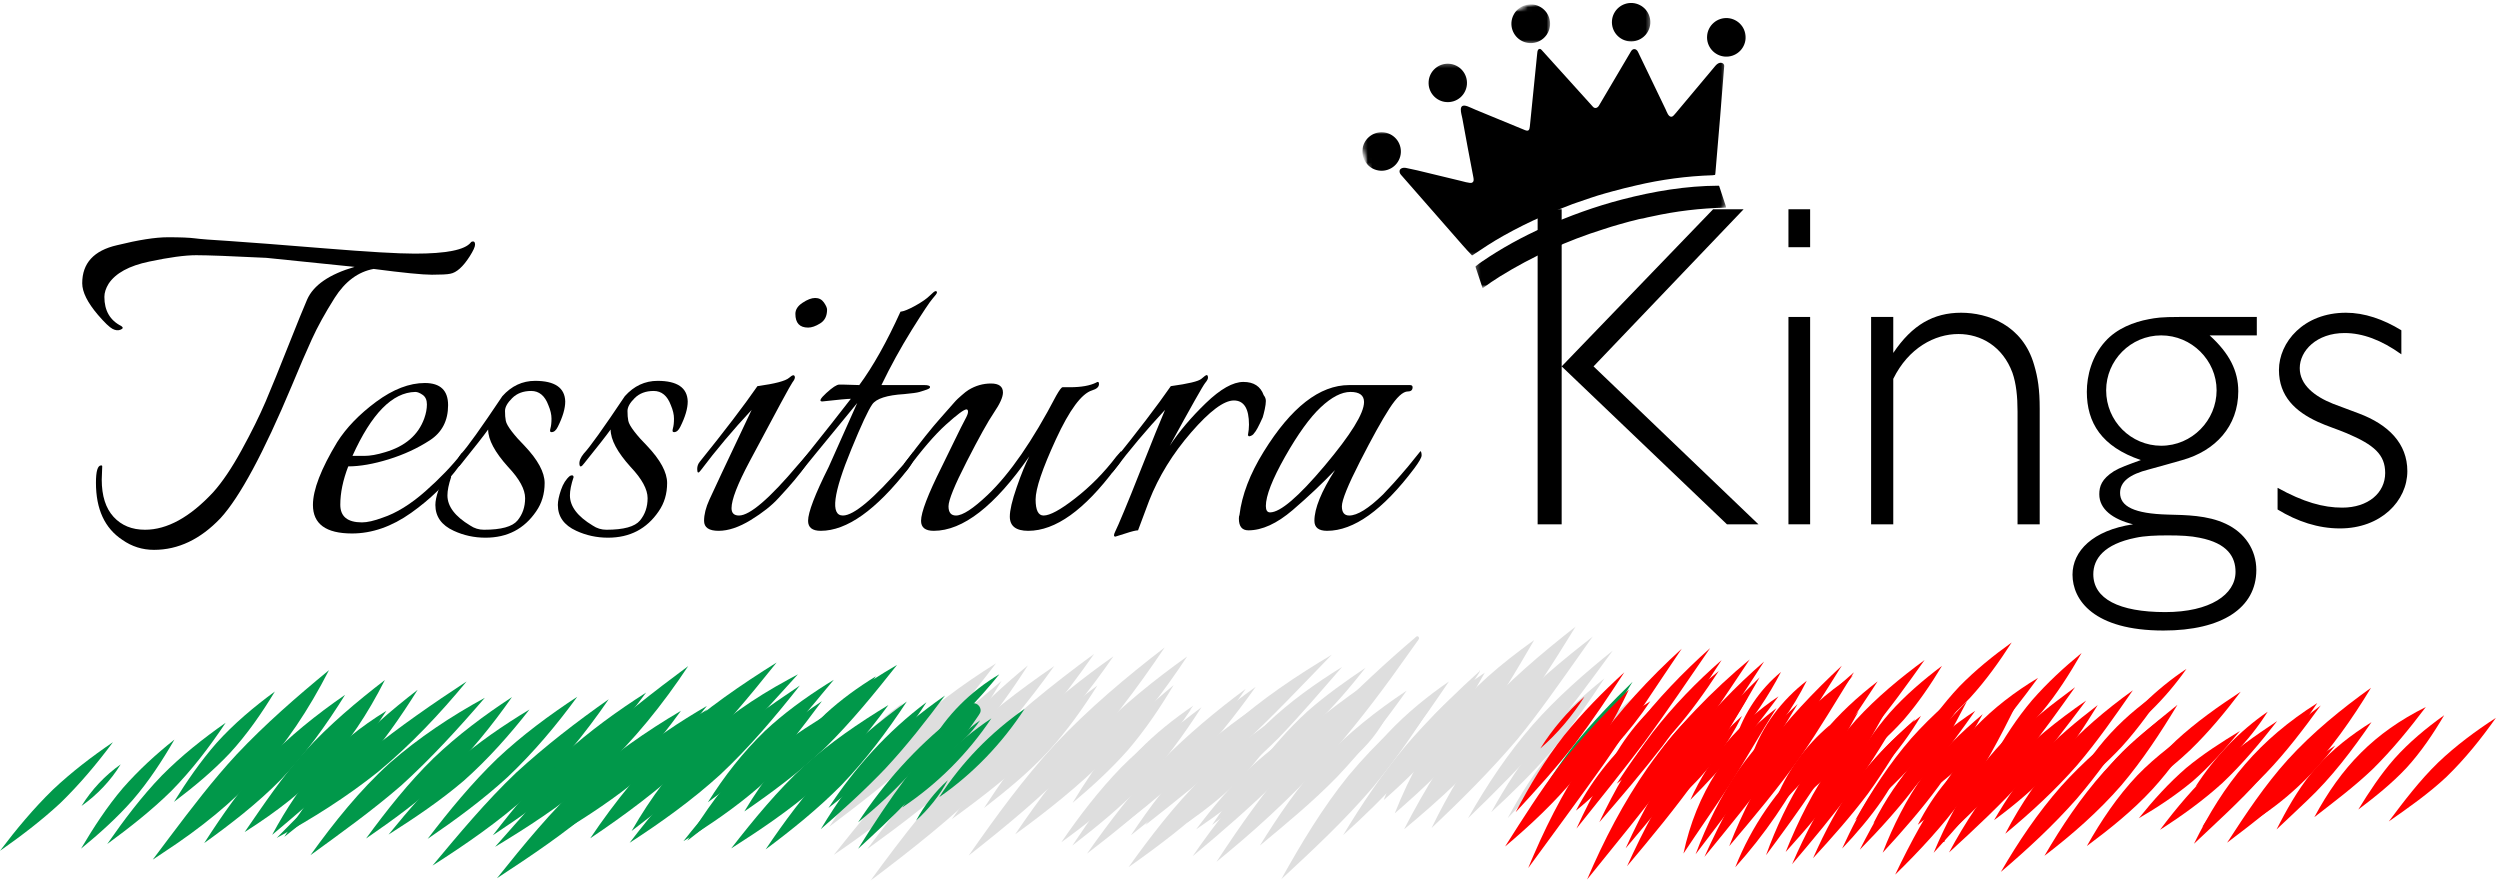 <svg width="531" height="188" viewBox="0 0 531 188" fill="none" xmlns="http://www.w3.org/2000/svg">
<path d="M301.204 149.687C296.646 153.484 292.475 157.765 289.235 162.755C287.209 165.771 285.412 168.911 283.693 172.125C283.537 172.505 283.261 172.833 283.162 173.213C283.209 173.364 283.313 173.364 283.464 173.318C283.464 173.318 283.464 173.318 283.464 173.344L283.49 173.318C283.844 173.14 284.35 172.609 284.527 172.531C284.423 172.609 284.271 172.656 284.12 172.708C289.183 167.797 294.396 162.984 298.725 157.385C301.938 153.307 304.85 149.026 307.756 144.745C305.532 146.265 303.329 147.937 301.204 149.687Z" fill="#DEDEDE"/>
<path d="M293.916 169.922C298.572 165.818 303.077 161.463 306.869 156.547C310.083 152.245 312.718 147.531 315.374 142.87C304.796 149.963 298.265 157.917 293.916 169.922Z" fill="#DEDEDE"/>
<path d="M296.244 172.76C302.39 167.442 308.338 161.791 313.426 155.432C318.083 149.281 321.979 142.619 325.854 135.958C311.249 146.343 302.921 155.989 296.244 172.76Z" fill="#DEDEDE"/>
<mask id="mask0_728_1459" style="mask-type:luminance" maskUnits="userSpaceOnUse" x="297" y="133" width="39" height="45">
<path d="M297.297 133.067H335.964V177.333H297.297V133.067Z" fill="white"/>
</mask>
<g mask="url(#mask0_728_1459)">
<path d="M313.958 151.937C307.682 159.26 302.646 167.593 298.219 176.151C305.708 169.948 312.922 163.286 319.198 155.838C324.99 148.698 329.849 140.869 334.682 133.067C327.344 138.843 320.13 144.875 313.958 151.937Z" fill="#DEDEDE"/>
</g>
<path d="M336.255 136.818C329.344 142.265 322.661 148.088 317.047 154.901C311.906 161.338 307.656 168.479 304.062 175.875C310.417 169.87 316.615 163.693 322.281 157.031C326.786 151.536 330.839 145.708 334.938 139.932C336.052 138.364 337.161 136.765 338.302 135.198C337.646 135.755 336.938 136.286 336.255 136.818Z" fill="#DEDEDE"/>
<path d="M325.572 153.943C320.286 160.021 315.781 166.781 311.807 173.797C317.624 168.198 323.322 162.474 328.609 156.37C333.572 150.547 338.025 144.339 342.551 138.188C336.531 143.026 330.687 148.141 325.572 153.943Z" fill="#DEDEDE"/>
<path d="M327.396 156.724C323.271 161.562 319.829 166.958 316.74 172.505C321.245 168.375 325.6 164.073 329.626 159.437C333.699 154.599 337.292 149.354 340.782 144.088C336.001 147.937 331.443 152.114 327.396 156.724Z" fill="#DEDEDE"/>
<path d="M329.245 160.021C325.75 164.25 322.839 168.932 320.234 173.771C324.156 169.646 328.13 165.542 331.776 161.156C334.911 157.307 337.849 153.281 340.734 149.229C336.557 152.448 332.635 156.015 329.245 160.021Z" fill="#DEDEDE"/>
<path d="M336.38 158.677C333.239 162.651 330.557 166.984 328.229 171.468C332.104 167.797 335.848 163.968 339.291 159.89C342.833 155.588 345.968 150.979 349.057 146.364C344.479 150.062 340.098 154.093 336.38 158.677Z" fill="#DEDEDE"/>
<path d="M338.859 168.224C341.641 165.463 343.922 162.224 345.589 158.651C342.833 161.437 340.531 164.656 338.859 168.224Z" fill="#DEDEDE"/>
<path d="M314.058 142.745C313.048 143.656 312.037 144.594 311.048 145.505C306.719 149.609 302.495 153.813 298.62 158.349C293.636 164.276 289.282 170.734 285.287 177.37C294.292 169.313 302.542 160.375 309.251 150.292C310.923 147.859 312.542 145.432 314.136 142.948C314.261 142.745 314.412 142.542 314.339 142.312C314.287 142.469 314.261 142.667 314.058 142.745Z" fill="#DEDEDE"/>
<mask id="mask1_728_1459" style="mask-type:luminance" maskUnits="userSpaceOnUse" x="271" y="145" width="36" height="43">
<path d="M271.963 145.333H306.63V187.067H271.963V145.333Z" fill="white"/>
</mask>
<g mask="url(#mask1_728_1459)">
<path d="M286.375 164.807C280.88 171.619 276.375 179.14 272.125 186.765C278.88 180.51 285.641 174.203 291.635 167.187C297.177 160.474 302.036 153.229 306.542 145.786C299.177 151.406 292.297 157.687 286.375 164.807Z" fill="#DEDEDE"/>
</g>
<path d="M280.958 161.411C275.818 166.932 271.568 173.187 267.594 179.599C273.24 174.911 278.932 170.224 284.047 164.958C289.438 159.286 294.271 153.078 298.771 146.698C292.344 150.953 286.245 155.792 280.958 161.411Z" fill="#DEDEDE"/>
<path d="M300.926 135.146C300.848 135.224 300.77 135.271 300.697 135.349C300.671 135.349 300.671 135.323 300.645 135.323C300.619 135.375 300.593 135.427 300.567 135.448C294.343 140.719 288.348 146.344 282.63 152.141C276.708 158.172 271.317 164.729 266.307 171.542C263.546 175.292 260.937 179.167 258.385 183.042C259.192 182.359 260.031 181.677 260.838 181.016C268.937 174.302 276.551 167.037 283.515 159.156C289.156 152.625 294.343 145.708 299.307 138.641C299.859 137.833 300.442 137.047 301.025 136.234C301.176 136.083 301.229 135.984 301.255 135.88L301.281 135.854C301.583 135.604 301.327 135.047 300.926 135.146Z" fill="#DEDEDE"/>
<path d="M269.494 159.844C264.989 164.552 261.093 169.797 257.447 175.213C262.38 171.542 267.192 167.64 271.494 163.208C275.973 158.5 279.921 153.255 283.515 147.838C278.577 151.51 273.796 155.432 269.494 159.844Z" fill="#DEDEDE"/>
<path d="M265.52 163.057C261.317 167.062 257.546 171.515 254.057 176.151C258.635 173.062 263.067 169.718 267.114 165.948C271.291 161.916 275.062 157.458 278.577 152.849C274.02 155.989 269.593 159.333 265.52 163.057Z" fill="#DEDEDE"/>
<path d="M261.547 162.677C258.078 166.453 255.042 170.583 252.109 174.786C256.234 171.875 260.255 168.734 263.776 165.057C267.495 161.135 270.63 156.677 273.391 152.042C269.214 155.333 265.167 158.802 261.547 162.677Z" fill="#DEDEDE"/>
<path d="M255.193 165.339C249.428 171.089 244.438 177.573 239.709 184.182C245.985 179.75 252.157 175.115 257.699 169.797C263.469 164.047 268.584 157.661 273.188 150.953C266.813 155.255 260.714 159.995 255.193 165.339Z" fill="#DEDEDE"/>
<path d="M253.755 160.448C248.588 165.542 244.239 171.364 240.213 177.396C245.505 173.187 250.817 168.984 255.702 164.323C260.812 159.286 265.468 153.812 269.895 148.167C264.156 151.713 258.661 155.765 253.755 160.448Z" fill="#DEDEDE"/>
<path d="M249.933 159.818C244.516 165.312 239.709 171.39 235.178 177.62C241.021 173.318 246.745 168.781 251.959 163.693C257.396 158.219 262.256 152.167 266.709 145.885C260.787 150.14 255.12 154.698 249.933 159.818Z" fill="#DEDEDE"/>
<path d="M241.885 159.437C238.24 163.364 235.229 167.818 232.672 172.505C236.495 169.338 240.188 166.021 243.604 162.401C247.198 158.474 250.339 154.193 253.448 149.885C249.297 152.724 245.349 155.838 241.885 159.437Z" fill="#DEDEDE"/>
<path d="M261.468 154.271C254.614 160.5 248.614 167.667 243.275 175.239C250.109 169.87 256.89 164.427 263.369 158.625C270.124 152.396 276.452 145.682 282.854 139.073C275.312 143.557 268.025 148.469 261.468 154.271Z" fill="#DEDEDE"/>
<path d="M269.167 153.609C264.13 158.625 259.875 164.401 256.281 170.531C261.547 166.047 266.786 161.516 271.693 156.625C276.328 151.786 280.677 146.698 285.057 141.656C279.411 145.151 273.974 149.026 269.167 153.609Z" fill="#DEDEDE"/>
<path d="M277.693 151.104C273.693 154.75 270.151 158.88 266.859 163.208C271.188 160.448 275.365 157.437 279.161 153.989C283.135 150.265 286.677 146.088 290.042 141.833C285.792 144.698 281.563 147.682 277.693 151.104Z" fill="#DEDEDE"/>
<path d="M269.947 161.614C263.749 167.771 258.281 174.656 253.322 181.854C259.65 176.583 265.874 171.187 271.718 165.39C277.817 159.182 283.515 152.599 289.13 145.963C282.374 150.724 275.869 155.864 269.947 161.614Z" fill="#DEDEDE"/>
<path d="M286.775 161.49C290.27 158.677 293.13 155.156 295.051 151.078C291.536 153.891 288.749 157.458 286.775 161.49Z" fill="#DEDEDE"/>
<path d="M246.667 161.692C240.823 167.744 235.708 174.458 230.875 181.317C237.125 176.531 243.25 171.541 248.792 165.948C254.615 159.89 259.802 153.229 264.583 146.317C258.255 151.026 252.182 156.093 246.667 161.692Z" fill="#DEDEDE"/>
<path d="M239.583 163.943C235.202 168.807 231.406 174.151 227.76 179.599C232.947 175.594 238.036 171.443 242.593 166.729C247.348 161.693 251.447 156.068 255.192 150.219C249.63 154.37 244.286 158.854 239.583 163.943Z" fill="#DEDEDE"/>
<path d="M238.161 162.984C233.432 167.87 229.255 173.292 225.432 178.89C230.671 175.114 235.708 171.036 240.291 166.479C245.02 161.588 249.223 156.193 253.02 150.573C247.755 154.344 242.718 158.422 238.161 162.984Z" fill="#DEDEDE"/>
<path d="M236.542 157.891C233.307 161.87 230.469 166.151 227.812 170.531C231.964 167.063 235.964 163.385 239.557 159.333C243.224 155.052 246.391 150.37 249.271 145.531C244.693 149.307 240.339 153.359 236.542 157.891Z" fill="#DEDEDE"/>
<path d="M232.521 155.838C226.193 162.401 220.704 169.692 215.615 177.218C222.527 172.203 229.204 166.859 235.256 160.802C241.579 154.271 247.146 147 252.157 139.427C245.199 144.39 238.542 149.786 232.521 155.838Z" fill="#DEDEDE"/>
<path d="M224.166 158.015C217.359 165.39 211.463 173.521 205.744 181.724C213.489 175.646 221.13 169.364 227.963 162.297C235.176 154.677 241.505 146.239 247.374 137.526C239.202 143.807 231.255 150.495 224.166 158.015Z" fill="#DEDEDE"/>
<path d="M220.119 156.88C215.942 161.385 212.374 166.453 209.01 171.62C213.817 167.896 218.551 164.021 222.676 159.563C226.598 155.281 229.989 150.521 233.077 145.609C228.494 149 224.067 152.698 220.119 156.88Z" fill="#DEDEDE"/>
<path d="M218.173 154.422C212.251 160.422 207.063 167.083 202.178 173.974C208.579 169.338 214.834 164.479 220.501 158.953C226.449 152.979 231.688 146.344 236.495 139.401C230.042 143.958 223.813 148.875 218.173 154.422Z" fill="#DEDEDE"/>
<mask id="mask2_728_1459" style="mask-type:luminance" maskUnits="userSpaceOnUse" x="183" y="138" width="51" height="50">
<path d="M183.963 138.667H233.296V187.068H183.963V138.667Z" fill="white"/>
</mask>
<g mask="url(#mask2_728_1459)">
<path d="M207.135 160.068C198.937 168.375 191.749 177.646 184.869 187.068C193.65 180.458 202.327 173.62 210.15 165.87C218.348 157.562 225.687 148.417 232.416 138.87C223.536 145.354 214.958 152.344 207.135 160.068Z" fill="#DEDEDE"/>
</g>
<path d="M202.76 158.396C195.952 165.161 189.952 172.708 184.182 180.359C191.499 175.062 198.708 169.594 205.317 163.411C212.223 156.75 218.322 149.255 223.916 141.479C216.447 146.594 209.265 152.114 202.76 158.396Z" fill="#DEDEDE"/>
<path d="M204.61 154.167C200.303 159.031 196.537 164.375 192.99 169.823C198.053 165.615 202.938 161.182 207.339 156.271C211.391 151.583 214.985 146.547 218.324 141.328C213.464 145.328 208.808 149.557 204.61 154.167Z" fill="#DEDEDE"/>
<path d="M193.396 162.224C187.652 168.401 182.365 174.989 177.1 181.573C184.032 176.885 190.74 171.797 196.688 165.896C202.886 159.489 208.178 152.245 212.73 144.62C206.048 150.193 199.443 155.943 193.396 162.224Z" fill="#DEDEDE"/>
<path d="M191.474 156.349C185.677 162.198 180.719 168.807 176.109 175.619C182.542 170.76 188.969 165.869 194.813 160.323C200.911 154.317 206.38 147.708 211.542 140.896C204.38 145.38 197.521 150.422 191.474 156.349Z" fill="#DEDEDE"/>
<path d="M178.896 162.781C184.006 159.208 188.386 154.651 191.699 149.354C186.589 152.927 182.235 157.484 178.896 162.781Z" fill="#DEDEDE"/>
<path d="M327.166 158.979C330.812 155.791 333.947 152.093 336.531 147.989C332.885 151.177 329.723 154.875 327.166 158.979Z" fill="#FF0000"/>
<path d="M186.286 159.943C181.702 164.854 177.807 170.354 174.338 176.104C179.072 172 183.729 167.771 188.057 163.234C192.609 158.349 196.734 153.078 200.708 147.734C195.546 151.333 190.635 155.359 186.286 159.943Z" fill="#01984A"/>
<path d="M182.26 174.656C190.104 168.354 196.963 160.932 202.452 152.469C194.536 158.729 187.775 166.276 182.26 174.656Z" fill="#01984A"/>
<path d="M198.662 164.526C200.787 162.578 202.61 160.323 204.074 157.838C201.949 159.765 200.126 162.021 198.662 164.526Z" fill="#01984A"/>
<path d="M175.959 171.62C184.11 165.338 191.245 157.818 196.787 149.151C188.537 155.333 181.605 163.005 175.959 171.62Z" fill="#01984A"/>
<path d="M175.807 163.411C170.922 168.682 166.62 174.458 162.625 180.406C168.266 176.203 173.755 171.771 178.719 166.755C183.932 161.339 188.484 155.281 192.609 149C186.641 153.359 180.896 158.042 175.807 163.411Z" fill="#01984A"/>
<path d="M170.796 162.677C165.077 168 160.093 174.052 155.307 180.203C161.51 176.255 167.635 172.125 173.202 167.286C178.994 162.073 184.083 156.042 188.687 149.76C182.385 153.562 176.286 157.765 170.796 162.677Z" fill="#01984A"/>
<path d="M175.354 151.609C171.911 154.927 168.921 158.729 166.291 162.703C170.062 160.375 173.708 157.792 176.973 154.75C180.411 151.432 183.374 147.635 186.031 143.656C182.234 145.99 178.614 148.594 175.354 151.609Z" fill="#01984A"/>
<path d="M175.579 145.328C170.949 148.266 166.469 151.51 162.469 155.255C157.813 159.766 153.792 164.906 150.35 170.401C159.36 163.844 167.506 156.167 174.516 147.479C175.376 146.443 176.24 145.432 177.1 144.391C176.594 144.698 176.089 145 175.579 145.328Z" fill="#01984A"/>
<path d="M158.094 172.354C164.115 168.224 170.01 163.817 175.328 158.75C180.844 153.307 185.729 147.302 190.536 141.224C176.339 149.505 166.594 158.172 158.094 172.354Z" fill="#01984A"/>
<path d="M169.38 164.729C165.963 168.151 163.025 172.052 160.369 176.078C164.114 173.547 167.734 170.781 170.947 167.594C174.338 164.12 177.249 160.245 179.958 156.245C176.239 158.802 172.645 161.562 169.38 164.729Z" fill="#01984A"/>
<path d="M158.9 161.437C153.89 166.552 149.64 172.406 145.994 178.557C151.286 174.505 156.395 170.203 161.051 165.437C165.989 160.297 170.343 154.625 174.567 148.927C169.025 152.672 163.661 156.724 158.9 161.437Z" fill="#01984A"/>
<path d="M159.105 163.542C153.969 168.099 149.386 173.266 145.162 178.661C150.756 175.24 156.193 171.516 161.157 167.214C166.266 162.63 170.798 157.411 175.1 152.094C169.558 155.563 164.089 159.26 159.105 163.542Z" fill="#01984A"/>
<path d="M150.652 160.068C144.402 165.818 138.886 172.276 133.725 179.016C140.454 174.656 147.011 169.948 152.954 164.552C159.157 158.75 164.62 152.271 169.886 145.609C163.23 150.063 156.652 154.724 150.652 160.068Z" fill="#01984A"/>
<path d="M167.458 144.317C152.473 152.468 142.682 161.666 134.15 176.505C140.4 171.718 146.577 166.781 152.4 161.463C157.13 156.88 161.536 151.963 165.963 147.099C167.124 145.807 168.317 144.515 169.479 143.224C168.822 143.583 168.14 143.958 167.458 144.317Z" fill="#01984A"/>
<path d="M143.515 156.37C136.609 162.828 130.635 170.224 125.369 178.052C132.734 173.115 139.869 167.771 146.4 161.74C153.13 155.255 159.104 148.016 164.952 140.719C157.458 145.406 150.119 150.443 143.515 156.37Z" fill="#01984A"/>
<path d="M130.354 168.932C138.051 164.099 144.833 158.015 150.223 150.698C142.479 155.411 135.822 161.693 130.354 168.932Z" fill="#01984A"/>
<path d="M133.749 161.313C128.484 165.948 123.827 171.214 119.4 176.635C125.093 173.167 130.661 169.49 135.796 165.234C141.114 160.651 145.817 155.432 150.145 149.938C144.374 153.281 138.807 156.979 133.749 161.313Z" fill="#01984A"/>
<path d="M123.702 166.099C117.046 172.328 111.249 179.422 105.557 186.536C112.77 181.802 119.979 176.989 126.536 171.338C133.317 165.286 139.291 158.323 144.63 150.979C137.213 155.359 130.104 160.323 123.702 166.099Z" fill="#01984A"/>
<path d="M124.864 158.729C119.322 163.943 114.234 169.62 109.176 175.318C107.833 176.838 106.494 178.354 105.15 179.875C105.911 179.422 106.671 178.963 107.426 178.484C114.489 174.151 121.374 169.469 127.52 163.896C134.635 157.26 140.807 149.583 146.171 141.479C138.833 146.922 131.598 152.573 124.864 158.729Z" fill="#01984A"/>
<path d="M119.88 160.119C114.286 165.39 109.354 171.338 104.672 177.422C110.719 173.416 116.667 169.213 122.083 164.349C127.698 159.13 132.682 153.255 137.24 147.099C131.141 151 125.245 155.255 119.88 160.119Z" fill="#01984A"/>
<path d="M109.605 164.146C103.204 170.25 97.532 177.062 91.865 183.854C98.928 179.343 105.886 174.557 112.11 168.932C118.589 162.807 124.256 155.864 129.292 148.521C122.438 153.333 115.782 158.474 109.605 164.146Z" fill="#01984A"/>
<path d="M105.656 161.083C100.219 166.328 95.406 172.177 90.828 178.177C96.724 174.151 102.495 169.922 107.781 165.083C113.276 159.89 118.156 154.093 122.615 147.989C116.641 151.911 110.87 156.192 105.656 161.083Z" fill="#01984A"/>
<path d="M96.468 162.146C91.359 166.729 86.853 171.948 82.525 177.265C88.067 173.745 93.536 170.073 98.52 165.818C103.656 161.26 108.239 156.094 112.463 150.698C106.848 154.094 101.406 157.818 96.468 162.146Z" fill="#01984A"/>
<path d="M92.119 161.005C86.775 166.224 82.145 172.099 77.744 178.104C83.536 174.125 89.234 169.974 94.369 165.161C99.734 159.995 104.468 154.167 108.744 148.062C102.874 151.911 97.203 156.146 92.119 161.005Z" fill="#01984A"/>
<path d="M82.808 162.047C76.402 167.844 70.964 174.656 65.928 181.651C72.506 176.864 79.136 172.125 85.287 166.781C91.61 161.031 97.407 154.698 102.975 148.213C95.813 152.114 88.954 156.677 82.808 162.047Z" fill="#01984A"/>
<path d="M78.276 159.64C71.391 165.338 64.99 171.594 58.766 177.979C66.307 173.901 73.594 169.292 80.302 163.943C87.208 158.219 93.406 151.661 99.104 144.745C91.943 149.432 84.932 154.297 78.276 159.64Z" fill="#01984A"/>
<path d="M72.505 161.182C67.973 166.328 64.078 172 60.385 177.75C65.973 173.343 71.442 168.708 76.275 163.437C80.958 158.218 85.005 152.448 88.703 146.521C82.932 150.979 77.39 155.765 72.505 161.182Z" fill="#01984A"/>
<path d="M57.803 177.318C62.23 173.594 66.761 169.896 70.761 165.693C74.985 161.156 78.657 156.146 82.074 150.979C70.86 157.864 64.001 165.818 57.803 177.318Z" fill="#01984A"/>
<path d="M64.735 159.64C59.98 164.932 56.006 170.885 51.959 176.734C65.954 167.843 74.204 159.286 81.745 144.442C75.719 149.078 69.876 153.989 64.735 159.64Z" fill="#01984A"/>
<path d="M56.307 161.791C51.401 167.083 47.276 173.01 43.375 179.067C49.099 174.963 54.688 170.63 59.625 165.614C64.865 160.172 69.318 153.989 73.292 147.583C67.213 151.786 61.396 156.422 56.307 161.791Z" fill="#01984A"/>
<path d="M50.235 160.271C45.126 165.792 40.568 171.797 36.037 177.802C34.85 179.396 33.662 180.989 32.443 182.588C33.204 182.078 33.964 181.573 34.725 181.068C50.87 170.505 61.042 159.562 69.876 142.338C63.016 147.989 56.308 153.812 50.235 160.271Z" fill="#01984A"/>
<path d="M45.984 157.818C42.593 161.693 39.656 165.969 36.947 170.328C41.176 167.135 45.249 163.766 48.869 159.917C52.51 155.943 55.598 151.484 58.385 146.875C53.932 150.141 49.676 153.714 45.984 157.818Z" fill="#01984A"/>
<path d="M34.369 164.729C30.067 169.187 26.317 174.177 22.775 179.271C27.51 175.797 32.14 172.177 36.343 168.047C40.692 163.64 44.489 158.677 47.932 153.51C43.124 156.88 38.494 160.552 34.369 164.729Z" fill="#01984A"/>
<path d="M26.12 167.364C22.73 171.338 19.865 175.771 17.209 180.255C21.084 177.088 24.829 173.724 28.141 169.974C31.558 166.021 34.443 161.614 37.053 157.083C33.131 160.198 29.433 163.588 26.12 167.364Z" fill="#01984A"/>
<path d="M17.312 171.187C20.651 168.807 23.51 165.817 25.635 162.349C22.297 164.703 19.463 167.718 17.312 171.187Z" fill="#01984A"/>
<path d="M11.213 167.745C7.115 171.745 3.443 176.151 0 180.714C4.453 177.599 8.781 174.302 12.781 170.604C16.88 166.63 20.578 162.224 23.99 157.641C19.49 160.703 15.162 164.021 11.213 167.745Z" fill="#01984A"/>
<path d="M191.75 167.365C197.042 163.667 201.495 158.953 204.984 153.562C199.724 157.26 195.219 161.917 191.75 167.365Z" fill="#01984A"/>
<path d="M191.65 171.495C199.14 166.505 205.567 160.068 210.577 152.573C203.088 157.588 196.635 163.995 191.65 171.495Z" fill="#01984A"/>
<path d="M199.494 169.313C206.734 164.302 212.833 157.891 217.64 150.547C210.426 155.589 204.249 161.917 199.494 169.313Z" fill="#01984A"/>
<path d="M197.547 158.119C202.99 153.713 207.823 148.672 212.25 143.224C206.151 146.849 201.016 151.911 197.547 158.119Z" fill="#01984A"/>
<path d="M201.166 159.968C203.921 158.093 206.275 155.739 208.176 153.005C205.442 154.875 203.036 157.234 201.166 159.968Z" fill="#01984A"/>
<path d="M206.531 149.38C205.645 149.583 205.114 150.468 204.479 151.052C195.822 159.765 188.739 169.869 182.26 180.281C189.676 173.547 196.786 166.453 203.01 158.573C204.76 156.349 206.426 154.067 207.999 151.734L207.973 151.713C208.02 151.661 208.046 151.609 208.098 151.557C208.734 150.521 207.692 149.151 206.531 149.38Z" fill="#01984A"/>
<path d="M194.584 174.281C197.292 171.823 199.594 168.932 201.318 165.719C198.61 168.151 196.334 171.062 194.584 174.281Z" fill="#01984A"/>
<path d="M357.562 181.297C360.828 176.354 364.245 171.515 367.479 166.552C370.849 161.234 373.932 155.713 377.328 150.396C366.875 158.396 360.318 168.401 357.562 181.297Z" fill="#FF0000"/>
<path d="M369.203 163.641C365.458 169.161 362.495 175.214 360.141 181.448C364.318 175.948 368.547 170.505 372.391 164.781C375.682 159.792 378.693 154.625 381.828 149.531C377.198 153.839 372.849 158.474 369.203 163.641Z" fill="#FF0000"/>
<path d="M374.646 159.562C369.63 166.552 365.531 174.177 362.016 182.005C367.177 175.698 372.339 169.39 377.172 162.828C382.161 155.89 386.641 148.62 391.193 141.401C385.198 146.974 379.526 152.953 374.646 159.562Z" fill="#FF0000"/>
<path d="M378.313 158.953C373.734 165.339 370.141 172.406 367.281 179.724C372.542 173.521 377.781 167.286 382.49 160.625C386.484 154.828 390.078 148.771 393.776 142.797C388.13 147.682 382.792 152.979 378.313 158.953Z" fill="#FF0000"/>
<path d="M368.568 184.208C374.798 177.292 380.058 169.594 384.313 161.312C377.402 167.667 372.011 175.495 368.568 184.208Z" fill="#FF0000"/>
<path d="M383.271 164.781C379.907 170.047 377.225 175.771 375.1 181.651C378.615 176.911 382.136 172.125 385.402 167.188C388.74 161.969 391.699 156.5 394.761 151.078C390.537 155.307 386.563 159.792 383.271 164.781Z" fill="#FF0000"/>
<path d="M376.922 170.531C381.297 165.365 385.198 159.844 388.661 154.016C383.427 158.396 379.323 164.099 376.922 170.531Z" fill="#FF0000"/>
<path d="M389.322 161.995C385.197 167.844 381.932 174.302 379.275 180.963C383.801 175.948 388.182 170.781 392.051 165.234C396.051 159.333 399.442 153.052 402.885 146.823C397.999 151.557 393.317 156.526 389.322 161.995Z" fill="#FF0000"/>
<path d="M391.016 164.807C386.844 170.63 383.474 176.99 380.641 183.547C385.021 178.406 389.349 173.214 393.37 167.771C397.521 161.995 401.167 155.891 404.833 149.812C399.797 154.37 395.068 159.307 391.016 164.807Z" fill="#FF0000"/>
<path d="M394.359 165.844C390.609 170.911 387.625 176.531 385.094 182.281C389.146 177.875 393.12 173.39 396.708 168.63C400.38 163.562 403.594 158.172 406.755 152.776C402.255 156.75 398.026 161.057 394.359 165.844Z" fill="#FF0000"/>
<path d="M398.053 167.718C395.423 171.672 393.245 175.927 391.271 180.229C394.334 176.989 397.245 173.593 399.771 169.922C402.433 165.968 404.584 161.713 406.558 157.411C403.521 160.677 400.584 164.047 398.053 167.718Z" fill="#FF0000"/>
<path d="M405.266 163.312C401.37 168.734 398.052 174.531 395.016 180.484C399.469 175.948 403.745 171.213 407.542 166.099C411.464 160.703 414.729 154.854 417.792 148.927C413.339 153.484 409.036 158.198 405.266 163.312Z" fill="#FF0000"/>
<path d="M408.604 164.604C404.958 169.667 402.125 175.318 399.875 181.12C404.073 176.557 408.177 171.896 411.844 166.885C415.26 162.021 418.198 156.854 421.13 151.688C416.526 155.563 412.198 159.792 408.604 164.604Z" fill="#FF0000"/>
<path d="M413.844 166.073C409.391 172.229 405.797 178.937 402.531 185.776C407.693 180.739 412.63 175.416 416.88 169.593C421.26 163.385 424.802 156.651 428.167 149.864C423.104 155.005 418.172 160.297 413.844 166.073Z" fill="#FF0000"/>
<path d="M420.75 162.984C416.625 168.552 413.385 174.76 410.703 181.14C415.542 175.797 420.375 170.427 424.651 164.604C428.245 159.51 431.458 154.166 434.698 148.849C429.609 153.104 424.802 157.739 420.75 162.984Z" fill="#FF0000"/>
<path d="M407.338 175.193C413.208 170.656 417.869 164.807 421.281 158.219C415.515 162.828 410.656 168.552 407.338 175.193Z" fill="#FF0000"/>
<path d="M412.225 168.224C415.313 165.719 417.792 162.552 419.537 158.979C416.449 161.489 413.923 164.63 412.225 168.224Z" fill="#FF0000"/>
<path d="M359.031 169.896C365.839 163.057 372.063 155.687 377.755 147.911C369.609 153.333 363.052 160.932 359.031 169.896Z" fill="#FF0000"/>
<path d="M357.432 168.755C362.671 164.047 366.9 158.349 370.01 152.042C364.796 156.75 360.494 162.401 357.432 168.755Z" fill="#FF0000"/>
<path d="M357.234 167.417C362.646 161.536 367.302 155.031 371.229 148.088C364.901 153.13 359.99 159.792 357.234 167.417Z" fill="#FF0000"/>
<path d="M357.89 161.917C353.031 168.807 349.057 176.307 345.588 183.979C350.729 177.875 355.812 171.719 360.473 165.234C365.281 158.349 369.583 151.13 373.755 143.859C367.989 149.432 362.624 155.432 357.89 161.917Z" fill="#FF0000"/>
<path d="M357.964 158.172C352.907 164.984 348.782 172.453 345.287 180.182C350.475 174.026 355.662 167.844 360.521 161.438C365.506 154.651 370.115 147.609 374.693 140.516C368.548 145.859 362.902 151.734 357.964 158.172Z" fill="#FF0000"/>
<mask id="mask3_728_1459" style="mask-type:luminance" maskUnits="userSpaceOnUse" x="335" y="140" width="37" height="48">
<path d="M335.963 140H371.963V187.068H335.963V140Z" fill="white"/>
</mask>
<g mask="url(#mask3_728_1459)">
<path d="M350.02 162.984C344.833 170.401 340.656 178.484 337.088 186.818C343.036 179.422 349.083 172.125 354.775 164.552C360.65 156.547 366.166 148.265 371.682 140.01C363.609 146.771 356.145 154.37 350.02 162.984Z" fill="#FF0000"/>
</g>
<path d="M351.032 155.563C346.553 161.464 342.886 167.948 339.693 174.635C344.303 169.313 348.881 163.943 353.183 158.375C357.61 152.495 361.662 146.344 365.683 140.188C360.344 144.849 355.386 149.964 351.032 155.563Z" fill="#FF0000"/>
<path d="M347.188 154.75C342.277 161.338 338.251 168.552 334.834 176C339.693 169.922 344.579 163.869 349.261 157.661C354.068 151.104 358.652 144.338 363.256 137.63C357.412 142.849 351.943 148.547 347.188 154.75Z" fill="#FF0000"/>
<path d="M338.505 158.5C333.468 165.667 329.291 173.417 325.827 181.448C325.395 182.411 324.989 183.396 324.588 184.385C330.025 176.911 335.541 169.516 340.885 161.969C346.426 153.99 351.739 145.833 357.208 137.781C350.322 144.036 343.973 150.953 338.505 158.5Z" fill="#FF0000"/>
<path d="M334.433 158.12C330.886 162.703 327.751 167.568 324.787 172.531C329.141 168.328 333.344 163.943 337.115 159.234C340.631 154.651 343.771 149.786 346.756 144.823C342.428 149.026 338.23 153.406 334.433 158.12Z" fill="#01984A"/>
<path d="M332.178 156.245C328.23 161.313 324.891 166.833 321.928 172.505C326.308 167.797 330.61 163.005 334.558 157.917C338.251 153.026 341.667 147.911 345.011 142.797C340.428 146.974 336.079 151.406 332.178 156.245Z" fill="#FF0000"/>
<path d="M341.162 164.073C346.126 159.26 350.35 153.76 353.818 147.812C348.428 152.193 344.048 157.714 341.162 164.073Z" fill="#FF0000"/>
<path d="M353.484 153.078C349.692 157.182 346.426 161.74 343.416 166.453C347.765 163.005 351.942 159.333 355.661 155.182C359.13 151.229 362.192 146.922 365.077 142.516C361.025 145.833 357.057 149.255 353.484 153.078Z" fill="#FF0000"/>
<path d="M347.869 167.62C353.588 162.172 358.473 155.943 362.494 149.151C356.322 154.12 351.286 160.422 347.869 167.62Z" fill="#FF0000"/>
<path d="M387.199 155.766C383.73 160.172 381.021 165.109 378.818 170.25C382.792 166.047 386.74 161.792 390.282 157.208C393.298 153.182 396.027 148.948 398.813 144.719C394.558 147.99 390.589 151.635 387.199 155.766Z" fill="#FF0000"/>
<path d="M394.23 152.901C389.751 157.917 386.058 163.589 382.896 169.516C387.954 165.083 392.865 160.422 397.318 155.359C401.417 150.521 405.115 145.354 408.782 140.188C403.594 144.01 398.584 148.141 394.23 152.901Z" fill="#FF0000"/>
<path d="M390.74 171.443C397.725 166.172 403.568 159.562 408.021 152.042C401.037 157.333 395.141 163.896 390.74 171.443Z" fill="#FF0000"/>
<path d="M405.975 156.802C401.344 162.12 397.495 168.073 394.053 174.203C399.344 169.516 404.454 164.63 409.11 159.307C413.438 154.219 417.209 148.698 420.98 143.203C415.641 147.328 410.48 151.734 405.975 156.802Z" fill="#FF0000"/>
<path d="M397.9 174.911C402.15 171.338 406.301 167.64 409.994 163.489C413.463 159.536 416.499 155.255 419.536 150.979C410.02 157.182 402.963 164.703 397.9 174.911Z" fill="#FF0000"/>
<path d="M409.869 168.151C414.119 164.807 418.296 161.313 422.041 157.438C425.989 153.229 429.458 148.62 432.874 143.984C422.775 150.063 415.26 157.615 409.869 168.151Z" fill="#FF0000"/>
<path d="M436.948 148.823C427.964 155.588 420.375 164.099 414.828 173.901C414.146 175.062 413.49 176.229 412.834 177.396C412.631 177.802 412.172 178.354 412.552 178.786C412.631 178.838 412.73 178.864 412.808 178.838C412.985 178.838 413.287 178.536 413.011 178.432C412.933 179.042 412.605 178.281 412.959 178.104C414.782 176.38 416.578 174.656 418.375 172.911C422.474 168.911 426.521 164.781 430.115 160.297C433.834 155.661 437.302 150.802 440.745 145.963C439.48 146.901 438.214 147.859 436.948 148.823Z" fill="#FF0000"/>
<path d="M426.245 163.109C421.411 168.531 417.411 174.682 413.969 181.068C419.484 176.026 424.953 170.911 429.964 165.365C434.62 160.068 438.849 154.422 443.099 148.797C437.026 153.005 431.177 157.615 426.245 163.109Z" fill="#FF0000"/>
<path d="M432.824 161.057C429.256 165.083 426.245 169.568 423.537 174.203C428.115 170.833 432.495 167.135 436.266 162.906C439.782 158.828 442.745 154.318 445.553 149.76C441.074 153.203 436.646 156.828 432.824 161.057Z" fill="#FF0000"/>
<path d="M425.916 177.088C431.327 172.609 436.541 167.818 441.176 162.526C445.479 157.484 449.249 152.042 453.02 146.62C441.176 155.182 432.723 164.021 425.916 177.088Z" fill="#FF0000"/>
<path d="M437.76 167.036C432.848 172.609 428.697 178.786 424.979 185.198C430.671 180.359 436.166 175.265 441.098 169.667C445.702 164.302 449.729 158.5 453.65 152.651C448.005 157.057 442.541 161.713 437.76 167.036Z" fill="#FF0000"/>
<path d="M446.87 163.896C442.011 169.338 437.912 175.468 434.24 181.776C440.115 177.291 445.704 172.38 450.563 166.807C455.068 161.489 458.891 155.661 462.485 149.708C456.99 154.093 451.626 158.677 446.87 163.896Z" fill="#FF0000"/>
<path d="M439.479 168.656C443.4 165.568 447.223 162.297 450.64 158.625C454.26 154.651 457.343 150.219 460.38 145.807C451.093 151.76 444.416 158.729 439.479 168.656Z" fill="#FF0000"/>
<path d="M449.5 161.031C445.958 164.854 442.974 169.161 440.312 173.646C444.49 170.76 448.49 167.542 451.979 163.844C455.703 159.844 458.766 155.307 461.672 150.698C457.37 153.838 453.146 157.13 449.5 161.031Z" fill="#FF0000"/>
<path d="M453.979 164.677C449.729 169.161 446.26 174.328 443.25 179.698C448.182 176.026 453.021 172.151 457.193 167.62C461.042 163.411 464.307 158.729 467.417 153.963C462.635 157.13 457.979 160.552 453.979 164.677Z" fill="#FF0000"/>
<path d="M368.646 157.005C372.391 152.625 375.631 147.839 378.287 142.719C373.782 146.443 370.417 151.432 368.646 157.005Z" fill="#FF0000"/>
<path d="M372.062 160.625C376.896 156.016 380.766 150.547 383.755 144.594C378.411 148.724 374.266 154.219 372.062 160.625Z" fill="#FF0000"/>
<path d="M462.229 157.26C457.854 161.411 453.906 166.021 450.234 170.807C455.5 167.365 460.635 163.641 465.219 159.286C469.141 155.484 472.63 151.281 475.922 146.922C471.141 150.063 466.432 153.385 462.229 157.26Z" fill="#FF0000"/>
<path d="M464.354 163.109C460.661 166.302 457.344 169.974 454.281 173.797C458.281 171.468 462.13 168.911 465.698 165.948C469.391 162.755 472.63 159.031 475.771 155.255C471.797 157.661 467.901 160.172 464.354 163.109Z" fill="#FF0000"/>
<path d="M470.329 163.161C466.053 167.109 462.282 171.594 458.787 176.255C463.443 173.266 467.949 170.026 472.048 166.302C476.303 162.271 480.074 157.766 483.667 153.156C479.037 156.219 474.48 159.437 470.329 163.161Z" fill="#FF0000"/>
<path d="M479.464 161.182C475.11 165.594 471.266 170.505 467.771 175.594C472.532 172.151 477.11 168.453 481.235 164.276C485.537 159.818 489.282 154.854 492.928 149.838C488.271 153.406 483.641 157.057 479.464 161.182Z" fill="#FF0000"/>
<path d="M478.275 174.583C485.182 170.354 491.077 164.755 496.015 158.349C489.208 162.703 483.109 168.073 478.275 174.583Z" fill="#FF0000"/>
<path d="M495.281 168.354C497.786 167.083 499.99 165.286 501.786 163.109C499.281 164.401 497.052 166.172 495.281 168.354Z" fill="#FF0000"/>
<path d="M334.734 172.177C340.932 167.213 346.073 161.057 349.714 153.989C343.49 158.906 338.427 165.135 334.734 172.177Z" fill="#FF0000"/>
<path d="M340.984 156.802C338.427 159.713 336.406 163.057 334.656 166.505C340.734 161.385 346.125 155.536 350.526 148.948C347.031 151.13 343.745 153.713 340.984 156.802Z" fill="#FF0000"/>
<path d="M331.292 162.552C327.094 168.073 323.396 173.948 319.678 179.802C325.042 175.291 330.157 170.479 334.636 165.083C339.188 159.385 342.86 153.026 345.995 146.442C340.834 151.557 335.798 156.828 331.292 162.552Z" fill="#FF0000"/>
<path d="M466.328 167.083C472.427 162.807 477.667 157.458 481.667 151.156C475.516 155.385 470.354 160.828 466.328 167.083Z" fill="#FF0000"/>
<path d="M466 179.219C470.734 174.734 475.594 170.38 479.969 165.516C484.448 160.448 488.396 154.927 492.193 149.328C479.844 157.13 472.401 166.198 466 179.219Z" fill="#FF0000"/>
<path d="M485.943 161.338C481.058 166.755 477.011 172.859 473.037 178.989C478.834 174.609 484.626 170.125 489.662 164.88C495.027 159.208 499.558 152.776 503.605 146.088C497.282 150.62 491.209 155.562 485.943 161.338Z" fill="#FF0000"/>
<path d="M491.99 162.984C488.881 166.479 486.475 170.531 484.324 174.656C484.068 175.167 483.792 175.672 483.537 176.177C485.667 174.151 487.839 172.151 489.969 170.099C495.256 165.135 499.61 159.333 503.709 153.385C499.433 156.042 495.381 159.182 491.99 162.984Z" fill="#FF0000"/>
<path d="M491.562 173.568C495.813 170.25 500.141 167.036 504.036 163.286C508.135 159.234 511.781 154.75 515.25 150.167C504.292 155.635 497.307 162.854 491.562 173.568Z" fill="#FF0000"/>
<path d="M508.541 161.182C505.63 164.5 503.202 168.198 500.9 171.948C504.494 169.239 508.036 166.401 511.124 163.109C514.234 159.713 516.817 155.864 519.145 151.911C515.322 154.651 511.676 157.661 508.541 161.182Z" fill="#FF0000"/>
<path d="M517.88 161.943C513.958 165.745 510.641 170.125 507.375 174.479C511.604 171.516 515.854 168.552 519.625 165.01C523.547 161.208 526.99 156.927 530.13 152.469C525.802 155.281 521.625 158.375 517.88 161.943Z" fill="#FF0000"/>
<path d="M378.969 156.854C384.563 153.255 389.474 148.724 393.547 143.479C387.927 147.078 383.021 151.583 378.969 156.854Z" fill="#FF0000"/>
<path d="M401.391 151.38C398.308 154.927 395.673 158.802 393.271 162.828C397.245 159.843 401.037 156.573 404.355 152.875C407.417 149.328 410.074 145.432 412.48 141.427C408.506 144.416 404.709 147.656 401.391 151.38Z" fill="#FF0000"/>
<path d="M416.171 145.807C412.656 149.531 409.619 153.713 406.885 158.068C410.984 155.13 414.932 151.911 418.421 148.239C421.739 144.62 424.624 140.594 427.281 136.463C423.359 139.276 419.562 142.338 416.171 145.807Z" fill="#FF0000"/>
<path d="M431.636 148.698C428.344 152.573 425.61 156.854 423.131 161.286C426.902 158.244 430.469 154.953 433.636 151.281C436.896 147.406 439.605 143.073 442.136 138.692C438.391 141.755 434.824 145.052 431.636 148.698Z" fill="#FF0000"/>
<path d="M447.906 158.198C454.359 153.917 459.953 148.417 464.406 142.062C457.953 146.365 452.359 151.839 447.906 158.198Z" fill="#FF0000"/>
<mask id="mask4_728_1459" style="mask-type:luminance" maskUnits="userSpaceOnUse" x="319" y="0" width="11" height="10">
<path d="M319.963 0H329.296V9.333H319.963V0Z" fill="white"/>
</mask>
<g mask="url(#mask4_728_1459)">
<mask id="mask5_728_1459" style="mask-type:luminance" maskUnits="userSpaceOnUse" x="283" y="-13" width="100" height="80">
<path d="M283.312 14.573L365.151 -12.537L382.344 39.364L300.505 66.474L283.312 14.573Z" fill="white"/>
</mask>
<g mask="url(#mask5_728_1459)">
<mask id="mask6_728_1459" style="mask-type:luminance" maskUnits="userSpaceOnUse" x="283" y="-13" width="100" height="80">
<path d="M283.312 14.573L365.151 -12.537L382.344 39.364L300.505 66.474L283.312 14.573Z" fill="white"/>
</mask>
<g mask="url(#mask6_728_1459)">
<path d="M329.031 3.755C329.203 4.27 329.266 4.802 329.229 5.343C329.188 5.89 329.047 6.406 328.802 6.89C328.558 7.375 328.229 7.796 327.818 8.156C327.406 8.51 326.938 8.776 326.422 8.948C325.906 9.119 325.375 9.182 324.834 9.145C324.287 9.104 323.771 8.963 323.287 8.718C322.802 8.474 322.38 8.145 322.021 7.734C321.667 7.317 321.401 6.854 321.229 6.338C321.058 5.823 320.995 5.291 321.031 4.75C321.073 4.203 321.214 3.687 321.459 3.203C321.703 2.713 322.031 2.291 322.443 1.937C322.86 1.583 323.323 1.317 323.839 1.145C324.354 0.974 324.886 0.911 325.427 0.948C325.974 0.989 326.49 1.13 326.974 1.375C327.464 1.619 327.886 1.948 328.24 2.359C328.594 2.77 328.86 3.239 329.031 3.755Z" fill="black"/>
</g>
</g>
</g>
<mask id="mask7_728_1459" style="mask-type:luminance" maskUnits="userSpaceOnUse" x="302" y="13" width="10" height="10">
<path d="M302.631 13.333H311.964V22.666H302.631V13.333Z" fill="white"/>
</mask>
<g mask="url(#mask7_728_1459)">
<mask id="mask8_728_1459" style="mask-type:luminance" maskUnits="userSpaceOnUse" x="283" y="-13" width="100" height="80">
<path d="M283.312 14.573L365.151 -12.537L382.344 39.364L300.505 66.474L283.312 14.573Z" fill="white"/>
</mask>
<g mask="url(#mask8_728_1459)">
<mask id="mask9_728_1459" style="mask-type:luminance" maskUnits="userSpaceOnUse" x="283" y="-13" width="100" height="80">
<path d="M283.312 14.573L365.151 -12.537L382.344 39.364L300.505 66.474L283.312 14.573Z" fill="white"/>
</mask>
<g mask="url(#mask9_728_1459)">
<path d="M311.38 16.333C311.552 16.843 311.615 17.37 311.578 17.911C311.537 18.448 311.396 18.963 311.151 19.448C310.912 19.927 310.584 20.349 310.177 20.703C309.766 21.057 309.302 21.317 308.792 21.489C308.276 21.656 307.75 21.724 307.209 21.682C306.672 21.646 306.162 21.505 305.677 21.26C305.193 21.015 304.776 20.692 304.422 20.281C304.068 19.87 303.802 19.411 303.636 18.896C303.464 18.385 303.401 17.859 303.438 17.317C303.479 16.776 303.62 16.265 303.86 15.781C304.104 15.297 304.433 14.88 304.839 14.526C305.25 14.172 305.709 13.911 306.224 13.739C306.74 13.573 307.266 13.505 307.802 13.547C308.344 13.583 308.854 13.724 309.339 13.969C309.823 14.213 310.24 14.536 310.594 14.948C310.948 15.354 311.209 15.818 311.38 16.333Z" fill="black"/>
</g>
</g>
</g>
<mask id="mask10_728_1459" style="mask-type:luminance" maskUnits="userSpaceOnUse" x="341" y="0" width="10" height="10">
<path d="M341.297 0H350.63V9.333H341.297V0Z" fill="white"/>
</mask>
<g mask="url(#mask10_728_1459)">
<mask id="mask11_728_1459" style="mask-type:luminance" maskUnits="userSpaceOnUse" x="283" y="-13" width="100" height="80">
<path d="M283.312 14.573L365.151 -12.537L382.344 39.364L300.505 66.474L283.312 14.573Z" fill="white"/>
</mask>
<g mask="url(#mask11_728_1459)">
<mask id="mask12_728_1459" style="mask-type:luminance" maskUnits="userSpaceOnUse" x="283" y="-13" width="100" height="80">
<path d="M283.312 14.573L365.151 -12.537L382.344 39.364L300.505 66.474L283.312 14.573Z" fill="white"/>
</mask>
<g mask="url(#mask12_728_1459)">
<path d="M350.324 3.427C350.496 3.942 350.558 4.469 350.522 5.01C350.48 5.547 350.339 6.062 350.095 6.541C349.855 7.026 349.527 7.448 349.115 7.802C348.709 8.156 348.246 8.416 347.735 8.588C347.22 8.755 346.694 8.823 346.152 8.781C345.615 8.745 345.1 8.604 344.615 8.359C344.136 8.114 343.714 7.791 343.36 7.38C343.006 6.969 342.746 6.51 342.574 5.995C342.407 5.479 342.339 4.953 342.381 4.416C342.418 3.875 342.558 3.364 342.803 2.88C343.048 2.396 343.371 1.979 343.782 1.625C344.188 1.271 344.652 1.01 345.168 0.838C345.678 0.666 346.209 0.604 346.746 0.64C347.287 0.682 347.798 0.823 348.282 1.067C348.767 1.307 349.183 1.635 349.537 2.041C349.892 2.453 350.152 2.916 350.324 3.427Z" fill="black"/>
</g>
</g>
</g>
<mask id="mask13_728_1459" style="mask-type:luminance" maskUnits="userSpaceOnUse" x="295" y="9" width="72" height="46">
<path d="M295.963 9.333H366.63V54.666H295.963V9.333Z" fill="white"/>
</mask>
<g mask="url(#mask13_728_1459)">
<mask id="mask14_728_1459" style="mask-type:luminance" maskUnits="userSpaceOnUse" x="283" y="-13" width="100" height="80">
<path d="M283.312 14.573L365.151 -12.537L382.344 39.364L300.505 66.474L283.312 14.573Z" fill="white"/>
</mask>
<g mask="url(#mask14_728_1459)">
<mask id="mask15_728_1459" style="mask-type:luminance" maskUnits="userSpaceOnUse" x="283" y="-13" width="100" height="80">
<path d="M283.312 14.573L365.151 -12.537L382.344 39.364L300.505 66.474L283.312 14.573Z" fill="white"/>
</mask>
<g mask="url(#mask15_728_1459)">
<path d="M340.947 41.068C338.838 41.646 336.754 42.406 334.687 43.109C334.197 43.276 333.754 43.432 333.244 43.646C332.447 43.984 331.546 44.281 330.827 44.583C329.765 45.031 328.702 45.479 327.64 45.938C325.01 47.073 322.228 48.458 319.296 50.094C317.025 51.365 314.895 52.781 312.734 54.229C312.687 54.255 312.645 54.255 312.609 54.214C311.926 53.5 311.26 52.771 310.609 52.026C304.869 45.448 300.64 40.615 297.926 37.536C297.676 37.25 297.385 36.979 297.296 36.646C297.072 35.818 297.931 35.531 298.619 35.667C299.421 35.818 300.223 35.995 301.015 36.182C304.041 36.911 307.067 37.641 310.088 38.375C310.556 38.49 312.244 38.984 312.619 38.818C313.088 38.609 313.036 38.156 312.947 37.677C312.14 33.505 311.359 29.328 310.603 25.151C310.426 24.172 309.546 21.797 311.728 22.589C312.207 22.76 312.879 23.099 313.431 23.323C316.931 24.755 320.426 26.193 323.916 27.641C324.687 27.958 324.869 27.573 324.937 26.87C325.452 21.755 325.963 16.646 326.484 11.537C326.52 11.193 326.525 10.651 326.812 10.458C327.072 10.287 327.286 10.432 327.478 10.651C331.103 14.656 334.728 18.667 338.343 22.682C338.77 23.151 339.332 22.922 339.614 22.438C341.885 18.589 344.15 14.745 346.426 10.896C346.853 10.182 347.577 10.333 347.9 11.005C349.853 15.078 351.812 19.146 353.775 23.214C354.02 23.719 354.364 24.901 355.077 24.792C355.348 24.75 355.707 24.281 355.9 24.057C359.155 20.198 361.931 16.885 364.218 14.13C364.499 13.787 364.843 13.427 365.28 13.349C365.749 13.26 366.265 13.516 366.218 14.078C365.629 21.651 365.004 29.214 364.348 36.776C364.338 36.885 364.322 36.99 364.301 37.099C364.296 37.13 364.275 37.151 364.244 37.156C364.046 37.198 363.879 37.224 363.744 37.224C358.27 37.401 352.848 38.125 347.478 39.391C345.702 39.812 344.166 40.167 342.51 40.635C341.989 40.781 341.468 40.922 340.947 41.068Z" fill="black"/>
</g>
</g>
</g>
<mask id="mask16_728_1459" style="mask-type:luminance" maskUnits="userSpaceOnUse" x="289" y="28" width="10" height="10">
<path d="M289.297 28H298.63V37.333H289.297V28Z" fill="white"/>
</mask>
<g mask="url(#mask16_728_1459)">
<mask id="mask17_728_1459" style="mask-type:luminance" maskUnits="userSpaceOnUse" x="283" y="-13" width="100" height="80">
<path d="M283.312 14.573L365.151 -12.537L382.344 39.364L300.505 66.474L283.312 14.573Z" fill="white"/>
</mask>
<g mask="url(#mask17_728_1459)">
<mask id="mask18_728_1459" style="mask-type:luminance" maskUnits="userSpaceOnUse" x="283" y="-13" width="100" height="80">
<path d="M283.312 14.573L365.151 -12.537L382.344 39.364L300.505 66.474L283.312 14.573Z" fill="white"/>
</mask>
<g mask="url(#mask18_728_1459)">
<path d="M297.339 30.89C297.511 31.406 297.573 31.932 297.537 32.474C297.495 33.015 297.354 33.526 297.11 34.01C296.865 34.495 296.542 34.916 296.13 35.271C295.719 35.625 295.255 35.89 294.74 36.057C294.224 36.229 293.698 36.297 293.156 36.255C292.615 36.213 292.104 36.073 291.62 35.833C291.136 35.588 290.714 35.26 290.36 34.849C290.005 34.437 289.74 33.979 289.573 33.463C289.401 32.948 289.334 32.416 289.375 31.88C289.412 31.338 289.558 30.823 289.797 30.338C290.042 29.854 290.37 29.432 290.781 29.078C291.193 28.724 291.651 28.463 292.167 28.291C292.683 28.119 293.209 28.057 293.75 28.093C294.292 28.135 294.808 28.276 295.292 28.521C295.776 28.765 296.193 29.088 296.552 29.5C296.906 29.911 297.167 30.375 297.339 30.89Z" fill="black"/>
</g>
</g>
</g>
<mask id="mask19_728_1459" style="mask-type:luminance" maskUnits="userSpaceOnUse" x="361" y="2" width="11" height="12">
<path d="M361.297 2.667H371.964V13.333H361.297V2.667Z" fill="white"/>
</mask>
<g mask="url(#mask19_728_1459)">
<mask id="mask20_728_1459" style="mask-type:luminance" maskUnits="userSpaceOnUse" x="283" y="-13" width="100" height="80">
<path d="M283.312 14.573L365.151 -12.537L382.344 39.364L300.505 66.474L283.312 14.573Z" fill="white"/>
</mask>
<g mask="url(#mask20_728_1459)">
<mask id="mask21_728_1459" style="mask-type:luminance" maskUnits="userSpaceOnUse" x="283" y="-13" width="100" height="80">
<path d="M283.312 14.573L365.151 -12.537L382.344 39.364L300.505 66.474L283.312 14.573Z" fill="white"/>
</mask>
<g mask="url(#mask21_728_1459)">
<path d="M370.562 6.64C370.734 7.161 370.802 7.687 370.76 8.229C370.718 8.771 370.578 9.286 370.333 9.771C370.093 10.255 369.765 10.677 369.354 11.031C368.942 11.385 368.479 11.651 367.963 11.823C367.448 11.995 366.916 12.057 366.375 12.021C365.833 11.979 365.317 11.838 364.833 11.594C364.349 11.349 363.927 11.021 363.573 10.609C363.218 10.198 362.953 9.734 362.781 9.219C362.614 8.703 362.546 8.177 362.588 7.635C362.625 7.094 362.765 6.578 363.01 6.094C363.255 5.604 363.583 5.187 363.994 4.833C364.406 4.474 364.869 4.213 365.385 4.041C365.901 3.87 366.427 3.807 366.974 3.844C367.515 3.885 368.026 4.026 368.515 4.271C369 4.515 369.416 4.843 369.776 5.25C370.13 5.661 370.39 6.125 370.562 6.64Z" fill="black"/>
</g>
</g>
</g>
<mask id="mask22_728_1459" style="mask-type:luminance" maskUnits="userSpaceOnUse" x="313" y="38" width="54" height="24">
<path d="M313.297 38.666H366.63V61.333H313.297V38.666Z" fill="white"/>
</mask>
<g mask="url(#mask22_728_1459)">
<mask id="mask23_728_1459" style="mask-type:luminance" maskUnits="userSpaceOnUse" x="283" y="-13" width="100" height="80">
<path d="M283.312 14.573L365.151 -12.537L382.344 39.364L300.505 66.474L283.312 14.573Z" fill="white"/>
</mask>
<g mask="url(#mask23_728_1459)">
<mask id="mask24_728_1459" style="mask-type:luminance" maskUnits="userSpaceOnUse" x="283" y="-13" width="100" height="80">
<path d="M283.312 14.573L365.151 -12.537L382.344 39.364L300.505 66.474L283.312 14.573Z" fill="white"/>
</mask>
<g mask="url(#mask24_728_1459)">
<path d="M340.615 48.677C332.922 51.078 325.448 54.474 318.594 58.714C317.333 59.49 316.146 60.318 314.964 61.188C314.932 61.214 314.906 61.208 314.891 61.167L313.391 56.651C313.38 56.62 313.391 56.594 313.417 56.573C313.839 56.224 314.276 55.896 314.724 55.589C318.917 52.724 323.349 50.292 327.984 48.229C333.354 45.839 338.823 43.854 344.516 42.375C351.313 40.609 358.089 39.479 365.011 39.438C365.089 39.438 365.141 39.474 365.167 39.552L366.604 43.917C366.641 44.042 366.599 44.104 366.469 44.104C361.141 44.224 355.917 44.849 350.807 45.984C350.25 46.104 349.688 46.198 349.026 46.385C348.766 46.458 348.412 46.448 348.094 46.552C347.438 46.766 346.703 46.88 346.109 47.052C345.375 47.271 344.641 47.474 343.906 47.667C342.797 47.953 341.761 48.318 340.615 48.677Z" fill="black"/>
</g>
</g>
</g>
<path d="M99.984 51.518C100.067 51.367 100.239 51.289 100.505 51.289C100.765 51.289 100.9 51.518 100.9 51.976C100.9 52.424 100.525 53.242 99.775 54.435C98.343 56.674 96.963 57.909 95.63 58.143C95.015 58.284 93.718 58.351 91.734 58.351C89.76 58.351 85.635 57.945 79.359 57.122C76.067 57.721 73.301 59.779 71.067 63.289C69.036 66.513 67.426 69.435 66.234 72.06C65.036 74.674 63.619 77.956 61.984 81.914C55.994 96.195 50.947 105.575 46.838 110.06C42.572 114.544 37.864 116.789 32.713 116.789C30.239 116.789 27.994 116.081 25.984 114.664C22.244 112.195 20.38 108.153 20.38 102.539C20.38 100.081 20.744 98.851 21.484 98.851C21.635 98.851 21.713 98.924 21.713 99.06L21.609 101.872C21.609 105.32 22.447 107.956 24.13 109.789C25.807 111.612 28.031 112.518 30.796 112.518C35.505 112.518 40.328 109.867 45.275 104.56C47.218 102.393 49.234 99.409 51.317 95.601C53.411 91.784 55.114 88.346 56.421 85.289C57.723 82.221 59.328 78.278 61.234 73.456C63.15 68.622 64.484 65.346 65.234 63.622C66.578 60.57 69.942 58.258 75.317 56.685L56.588 54.768C49.046 54.393 44.072 54.206 41.671 54.206C39.281 54.206 35.953 54.659 31.692 55.56C27.426 56.45 24.551 58.018 23.067 60.268C22.468 61.242 22.171 62.174 22.171 63.06C22.171 65.976 23.364 68.039 25.755 69.247C26.197 69.539 26.156 69.799 25.63 70.018C25.114 70.242 24.536 70.185 23.9 69.851C23.26 69.518 22.234 68.534 20.817 66.893C18.578 64.268 17.463 62.029 17.463 60.164C17.463 55.904 19.926 53.206 24.859 52.081C29.411 50.956 33.015 50.393 35.671 50.393C38.322 50.393 40.223 50.471 41.38 50.622C42.546 50.779 44.963 50.966 48.63 51.185C52.963 51.476 59.723 51.997 68.921 52.747C78.114 53.497 84.51 53.872 88.109 53.872C94.76 53.872 98.718 53.091 99.984 51.518Z" fill="black"/>
<path d="M73.967 99.06C72.842 101.977 72.279 104.695 72.279 107.206C72.279 109.706 73.811 110.956 76.883 110.956C78.008 110.956 79.467 110.622 81.258 109.956C84.175 108.987 87.201 107.117 90.342 104.352C93.477 101.576 96.061 98.883 98.092 96.268C98.311 96.492 98.425 96.789 98.425 97.164C98.425 97.539 98.159 98.102 97.633 98.852C94.868 102.659 91.43 106.018 87.321 108.935C83.206 111.852 79.019 113.31 74.758 113.31C69.227 113.31 66.467 111.289 66.467 107.247C66.467 104.039 68.18 99.596 71.613 93.914C73.555 90.846 76.321 87.987 79.904 85.331C83.498 82.68 86.946 81.352 90.238 81.352C93.529 81.352 95.175 82.924 95.175 86.06C95.175 89.352 93.883 91.841 91.3 93.518C88.717 95.201 85.8 96.549 82.55 97.56C79.3 98.56 76.436 99.06 73.967 99.06ZM74.863 96.831C75.321 96.831 76.159 96.831 77.383 96.831C78.618 96.831 80.097 96.57 81.821 96.039C86.081 94.779 88.847 92.388 90.113 88.872C90.488 87.82 90.675 86.826 90.675 85.893C90.675 84.966 90.373 84.289 89.779 83.872C89.18 83.456 88.659 83.247 88.217 83.247C83.352 83.331 78.904 87.862 74.863 96.831Z" fill="black"/>
<path d="M117.139 91.789C116.832 91.789 116.754 91.528 116.91 90.997C117.061 90.471 117.139 89.778 117.139 88.914C117.139 88.055 116.915 87.101 116.473 86.06C115.723 84.049 114.504 83.039 112.827 83.039C111.145 83.039 109.796 83.549 108.785 84.56C107.77 85.56 107.264 86.471 107.264 87.289C107.264 88.112 107.316 88.805 107.431 89.372C107.54 89.93 107.973 90.695 108.723 91.664C109.473 92.638 110.368 93.643 111.41 94.685C114.254 97.685 115.681 100.325 115.681 102.601C115.681 104.883 115.082 106.883 113.889 108.601C111.348 112.341 107.754 114.206 103.118 114.206C100.728 114.206 98.483 113.716 96.389 112.747C93.775 111.555 92.473 109.721 92.473 107.247C92.473 106.43 92.691 105.367 93.139 104.06C93.582 102.758 94.212 101.763 95.035 101.081C95.493 100.862 95.754 100.935 95.827 101.31C95.296 102.883 95.035 104.185 95.035 105.226C95.035 107.549 96.644 109.68 99.868 111.622C100.754 112.221 101.728 112.518 102.785 112.518C106.452 112.518 108.827 111.867 109.91 110.56C110.993 109.258 111.535 107.674 111.535 105.81C111.535 103.935 110.332 101.726 107.931 99.185C105.098 96.049 103.681 93.393 103.681 91.226C102.775 92.492 100.91 94.883 98.077 98.393C97.478 99.216 97.139 99.289 97.056 98.622C96.983 97.945 97.285 97.195 97.952 96.372C99.228 95.028 102.145 90.95 106.702 84.143C108.645 81.976 110.962 80.893 113.66 80.893C117.837 80.893 119.973 82.351 120.056 85.268C120.056 86.768 119.525 88.57 118.473 90.664C118.108 91.414 117.665 91.789 117.139 91.789Z" fill="black"/>
<path d="M143.155 91.789C142.848 91.789 142.77 91.528 142.926 90.997C143.077 90.471 143.155 89.778 143.155 88.914C143.155 88.055 142.931 87.101 142.488 86.06C141.738 84.049 140.52 83.039 138.842 83.039C137.16 83.039 135.811 83.549 134.801 84.56C133.785 85.56 133.28 86.471 133.28 87.289C133.28 88.112 133.332 88.805 133.447 89.372C133.556 89.93 133.988 90.695 134.738 91.664C135.488 92.638 136.384 93.643 137.426 94.685C140.27 97.685 141.697 100.325 141.697 102.601C141.697 104.883 141.098 106.883 139.905 108.601C137.363 112.341 133.77 114.206 129.134 114.206C126.743 114.206 124.499 113.716 122.405 112.747C119.79 111.555 118.488 109.721 118.488 107.247C118.488 106.43 118.707 105.367 119.155 104.06C119.598 102.758 120.228 101.763 121.051 101.081C121.509 100.862 121.77 100.935 121.842 101.31C121.311 102.883 121.051 104.185 121.051 105.226C121.051 107.549 122.66 109.68 125.884 111.622C126.77 112.221 127.743 112.518 128.801 112.518C132.467 112.518 134.842 111.867 135.926 110.56C137.009 109.258 137.551 107.674 137.551 105.81C137.551 103.935 136.348 101.726 133.947 99.185C131.113 96.049 129.697 93.393 129.697 91.226C128.79 92.492 126.926 94.883 124.092 98.393C123.493 99.216 123.155 99.289 123.072 98.622C122.999 97.945 123.301 97.195 123.967 96.372C125.243 95.028 128.16 90.95 132.717 84.143C134.66 81.976 136.978 80.893 139.676 80.893C143.853 80.893 145.988 82.351 146.072 85.268C146.072 86.768 145.54 88.57 144.488 90.664C144.124 91.414 143.681 91.789 143.155 91.789Z" fill="black"/>
<path d="M165.357 105.789C163.94 107.362 161.971 108.914 159.461 110.456C156.961 111.987 154.68 112.747 152.628 112.747C150.57 112.747 149.544 112.039 149.544 110.622C149.544 109.279 149.919 107.784 150.669 106.143C151.195 104.935 154.19 98.576 159.648 87.06C155.674 91.326 152.086 95.591 148.878 99.852C148.346 100.602 148.086 100.529 148.086 99.622C148.086 99.029 148.273 98.508 148.648 98.06C153.951 91.477 158.029 86.133 160.878 82.018C164.612 81.508 166.857 80.914 167.607 80.247C168.357 79.57 168.763 79.529 168.836 80.122C168.836 80.414 168.669 80.768 168.336 81.185C168.003 81.591 164.951 87.216 159.19 98.06C156.648 102.841 155.378 106.133 155.378 107.935C155.378 108.977 155.904 109.497 156.961 109.497C159.263 109.497 163.445 105.909 169.503 98.727L171.982 95.935C172.867 96.826 170.659 100.112 165.357 105.789ZM171.648 69.581C169.841 69.581 168.94 68.612 168.94 66.664C168.94 65.763 169.445 64.977 170.461 64.31C171.471 63.633 172.367 63.289 173.148 63.289C173.94 63.289 174.555 63.612 175.003 64.247C175.445 64.888 175.669 65.393 175.669 65.768C175.669 67.117 175.18 68.091 174.211 68.685C173.253 69.284 172.398 69.581 171.648 69.581Z" fill="black"/>
<path d="M179.032 81.685L182.511 81.789C185.428 77.831 188.344 72.638 191.261 66.206C191.938 66.138 192.99 65.716 194.407 64.935C195.824 64.143 196.85 63.429 197.49 62.789C198.126 62.154 198.537 61.831 198.719 61.831C198.912 61.831 199.011 61.929 199.011 62.122C199.011 62.304 198.704 62.737 198.094 63.414C197.495 64.081 196.016 66.305 193.657 70.081C191.308 73.862 189.162 77.763 187.219 81.789H196.303C197.053 81.789 197.459 81.909 197.532 82.143C197.615 82.367 197.37 82.575 196.803 82.768C196.245 82.95 195.725 83.117 195.24 83.268C194.751 83.409 193.688 83.555 192.053 83.706C188.386 83.93 186.12 84.659 185.261 85.893C184.396 87.133 182.928 90.289 180.844 95.372C176.954 104.789 176.35 109.497 179.032 109.497C181.35 109.497 185.615 105.909 191.824 98.726L193.949 96.039C194.1 96.263 194.178 96.617 194.178 97.101C194.178 97.591 193.766 98.393 192.949 99.518C186.074 108.341 179.865 112.747 174.324 112.747C172.532 112.747 171.636 112.039 171.636 110.622C171.636 108.831 173.094 105.018 176.011 99.185L182.074 85.601C174.449 94.883 170.558 99.633 170.407 99.851C169.876 100.601 169.615 100.528 169.615 99.622C169.615 99.028 169.803 98.508 170.178 98.06C175.261 91.7 178.771 87.247 180.719 84.706C180.053 84.706 178.032 84.893 174.657 85.268C173.917 85.268 174.204 84.674 175.511 83.476C176.813 82.284 177.73 81.685 178.261 81.685H179.032Z" fill="black"/>
<path d="M231.964 82.914C229.725 83.596 227.162 87.06 224.277 93.31C221.402 99.549 219.964 103.804 219.964 106.08C219.964 108.362 220.527 109.497 221.652 109.497C222.995 109.497 225.204 108.304 228.277 105.914C231.568 103.372 234.516 100.382 237.131 96.935C237.725 96.268 238.058 95.893 238.131 95.81C238.365 96.268 238.443 96.742 238.36 97.226C238.287 97.716 237.803 98.476 236.902 99.518C230.329 108.341 224.162 112.747 218.402 112.747C215.787 112.747 214.485 111.742 214.485 109.726C214.485 108.382 214.969 106.304 215.943 103.497C216.912 100.695 217.808 98.507 218.631 96.935C211.298 107.476 204.527 112.747 198.318 112.747C196.527 112.747 195.631 112.039 195.631 110.622C195.631 108.83 197.089 105.018 200.006 99.185C200.683 97.841 201.579 96.007 202.693 93.685C203.818 91.367 204.579 89.841 204.985 89.101C205.402 88.351 205.61 87.81 205.61 87.476C205.61 87.132 205.495 86.955 205.277 86.955C204.761 86.955 203.303 88.039 200.902 90.205C198.511 92.372 195.745 95.591 192.61 99.851C192.079 100.601 191.818 100.528 191.818 99.622C191.818 99.028 192.006 98.507 192.381 98.06C195.449 93.95 197.933 90.83 199.839 88.705C201.74 86.57 202.782 85.388 202.964 85.164C203.157 84.945 203.574 84.554 204.214 83.997C204.85 83.429 205.36 83.034 205.735 82.81C207.219 81.909 208.803 81.455 210.485 81.455C212.178 81.455 213.027 82.096 213.027 83.372C213.027 84.346 212.386 85.768 211.11 87.643C209.844 89.507 207.923 92.966 205.339 98.018C202.756 103.06 201.464 106.237 201.464 107.539C201.464 108.846 201.99 109.497 203.048 109.497C204.464 109.497 206.704 108.039 209.777 105.122C214.485 100.638 219.339 93.612 224.339 84.039C225.016 82.846 225.469 82.247 225.693 82.247H227.256C229.657 82.247 231.527 81.914 232.86 81.247C232.943 81.164 233.053 81.122 233.193 81.122C233.344 81.122 233.423 81.278 233.423 81.58C233.423 82.179 232.933 82.622 231.964 82.914Z" fill="black"/>
<path d="M265.285 90.206C265.285 86.779 264.212 85.06 262.076 85.06C259.951 85.06 256.92 87.326 252.993 91.852C249.076 96.367 246.102 101.201 244.076 106.352L241.722 112.643C241.274 112.643 240.378 112.862 239.035 113.31C237.686 113.753 236.977 113.977 236.91 113.977C236.535 113.977 236.514 113.633 236.847 112.956C237.18 112.289 237.811 110.841 238.743 108.602C239.686 106.352 240.831 103.513 242.18 100.081C244.79 93.497 246.545 89.159 247.451 87.06C243.477 91.326 239.889 95.591 236.68 99.852C236.149 100.602 235.889 100.529 235.889 99.622C235.889 99.029 236.076 98.508 236.451 98.06C241.753 91.477 245.831 86.133 248.68 82.018C252.415 81.508 254.581 80.987 255.18 80.456C255.774 79.93 256.149 79.664 256.305 79.664C256.456 79.664 256.545 79.82 256.576 80.122C256.618 80.414 256.415 80.826 255.972 81.352C255.524 81.883 253.019 86.326 248.451 94.685C250.462 91.633 253.019 88.612 256.118 85.622C259.227 82.622 261.889 81.122 264.097 81.122C266.305 81.122 267.743 82.06 268.41 83.935C268.712 84.31 268.868 84.721 268.868 85.164C268.868 85.612 268.79 86.195 268.639 86.914C268.482 87.622 268.337 88.201 268.201 88.643C267.368 90.508 266.764 91.622 266.389 91.997C266.165 92.372 265.795 92.602 265.285 92.685C265.201 92.602 265.123 92.529 265.055 92.456C265.206 91.638 265.285 90.888 265.285 90.206Z" fill="black"/>
<path d="M301.722 95.81C301.873 95.966 301.951 96.268 301.951 96.727C301.951 97.174 301.42 98.102 300.368 99.518C293.712 108.341 287.545 112.747 281.868 112.747C280.076 112.747 279.18 112.039 279.18 110.622C279.18 107.997 280.639 104.409 283.555 99.852C280.93 102.617 277.936 105.445 274.576 108.331C271.212 111.206 268.076 112.643 265.16 112.643C263.811 112.643 263.139 111.82 263.139 110.164C263.139 109.789 263.18 109.534 263.264 109.393C263.774 105.133 265.493 100.643 268.41 95.935C274.243 86.508 280.295 81.789 286.576 81.789H299.472C299.847 81.789 300.035 81.945 300.035 82.247C300.035 82.846 299.701 83.143 299.035 83.143C297.977 83.143 296.665 84.362 295.097 86.789C293.524 89.221 291.451 92.966 288.868 98.018C286.295 103.06 285.014 106.237 285.014 107.539C285.014 108.846 285.535 109.497 286.576 109.497C288.295 109.497 290.691 108.008 293.764 105.018C295.399 103.299 296.628 101.951 297.451 100.977C298.285 100.008 298.826 99.372 299.076 99.081C299.337 98.779 300.222 97.685 301.722 95.81ZM289.722 85.393C289.722 83.966 288.764 83.247 286.847 83.247C284.941 83.247 282.831 84.341 280.514 86.518C278.206 88.685 275.686 92.18 272.951 96.997C270.227 101.82 268.868 105.31 268.868 107.477C268.868 108.383 269.165 108.831 269.764 108.831C271.93 108.831 275.795 105.529 281.368 98.914C286.936 92.289 289.722 87.784 289.722 85.393Z" fill="black"/>
<path d="M326.594 111.362H331.698V77.821L366.802 111.362H373.49L338.469 77.821L370.344 44.446H363.865L331.698 77.821V44.446H326.594V111.362Z" fill="black"/>
<path d="M379.867 52.508H384.471V44.446H379.867V52.508ZM379.867 111.362H384.471V67.321H379.867V111.362Z" fill="black"/>
<path d="M416.547 66.425C410.672 66.425 406.151 68.987 402.13 74.966V67.321H397.422V111.362H402.13V80.466C405.359 73.883 410.964 70.946 415.964 70.946C420.776 70.946 425.38 73.591 427.443 79.175C428.234 81.446 428.526 84.196 428.526 87.425V111.362H433.234V86.841C433.234 82.716 432.839 80.175 432.047 77.508C429.609 68.987 422.151 66.425 416.547 66.425Z" fill="black"/>
<path d="M463.055 67.321C458.93 67.321 457.951 67.508 456.389 67.8C453.243 68.383 449.618 69.758 447.16 72.508C444.305 75.654 443.243 79.779 443.243 83.217C443.243 89.779 446.368 94.883 454.722 97.717C451.972 98.717 450.305 99.3 449.014 100.071C446.368 101.758 445.889 103.321 445.889 104.987C445.889 108.133 448.722 110.279 453.055 111.362C444.514 112.633 440.201 117.05 440.201 122.05C440.201 127.446 444.701 133.925 459.514 133.925C471.972 133.925 479.243 129.112 479.243 121.071C479.243 116.758 476.785 113.133 472.764 111.258C468.847 109.404 464.222 109.404 460.493 109.3C453.243 109.112 450.305 107.529 450.305 104.696C450.305 102.342 452.264 100.758 456.472 99.696C459.035 99.008 461.389 98.321 463.535 97.717C470.514 95.758 475.41 90.571 475.41 83.112C475.41 78.8 473.555 75.071 469.326 71.237H479.347V67.321H463.055ZM447.347 82.904C447.347 76.529 452.555 71.237 459.035 71.237C465.514 71.237 470.805 76.529 470.805 82.904C470.805 89.279 465.597 94.675 459.035 94.675C452.66 94.675 447.347 89.487 447.347 82.904ZM444.618 121.967C444.618 118.717 446.868 115.571 453.639 114.217C455.493 113.821 457.764 113.717 460.41 113.717C463.16 113.717 465.305 113.821 467.18 114.217C473.16 115.383 474.826 118.321 474.826 121.467C474.826 126.279 469.43 130.008 459.91 130.008C450.014 130.008 444.618 127.154 444.618 121.967Z" fill="black"/>
<path d="M498.279 66.425C489.258 66.425 484.049 72.716 484.049 78.591C484.049 84.196 487.57 87.425 492.279 89.591C494.154 90.466 496.404 91.154 498.466 92.029C504.258 94.487 506.612 96.55 506.612 100.466C506.612 104.696 502.987 107.821 497.487 107.821C493.466 107.821 489.258 106.654 483.758 103.612V108.216C487.966 110.779 492.383 112.237 497.008 112.237C505.737 112.237 511.32 106.362 511.32 100.071C511.32 94.196 507.299 90.175 501.029 87.821C499.258 87.133 497.299 86.446 495.529 85.758C491.612 84.196 488.466 81.737 488.466 78.196C488.466 74.466 492.091 70.737 497.987 70.737C501.799 70.737 505.82 72.216 510.049 75.258V70.154C506.216 67.8 502.195 66.425 498.279 66.425Z" fill="black"/>
</svg>
